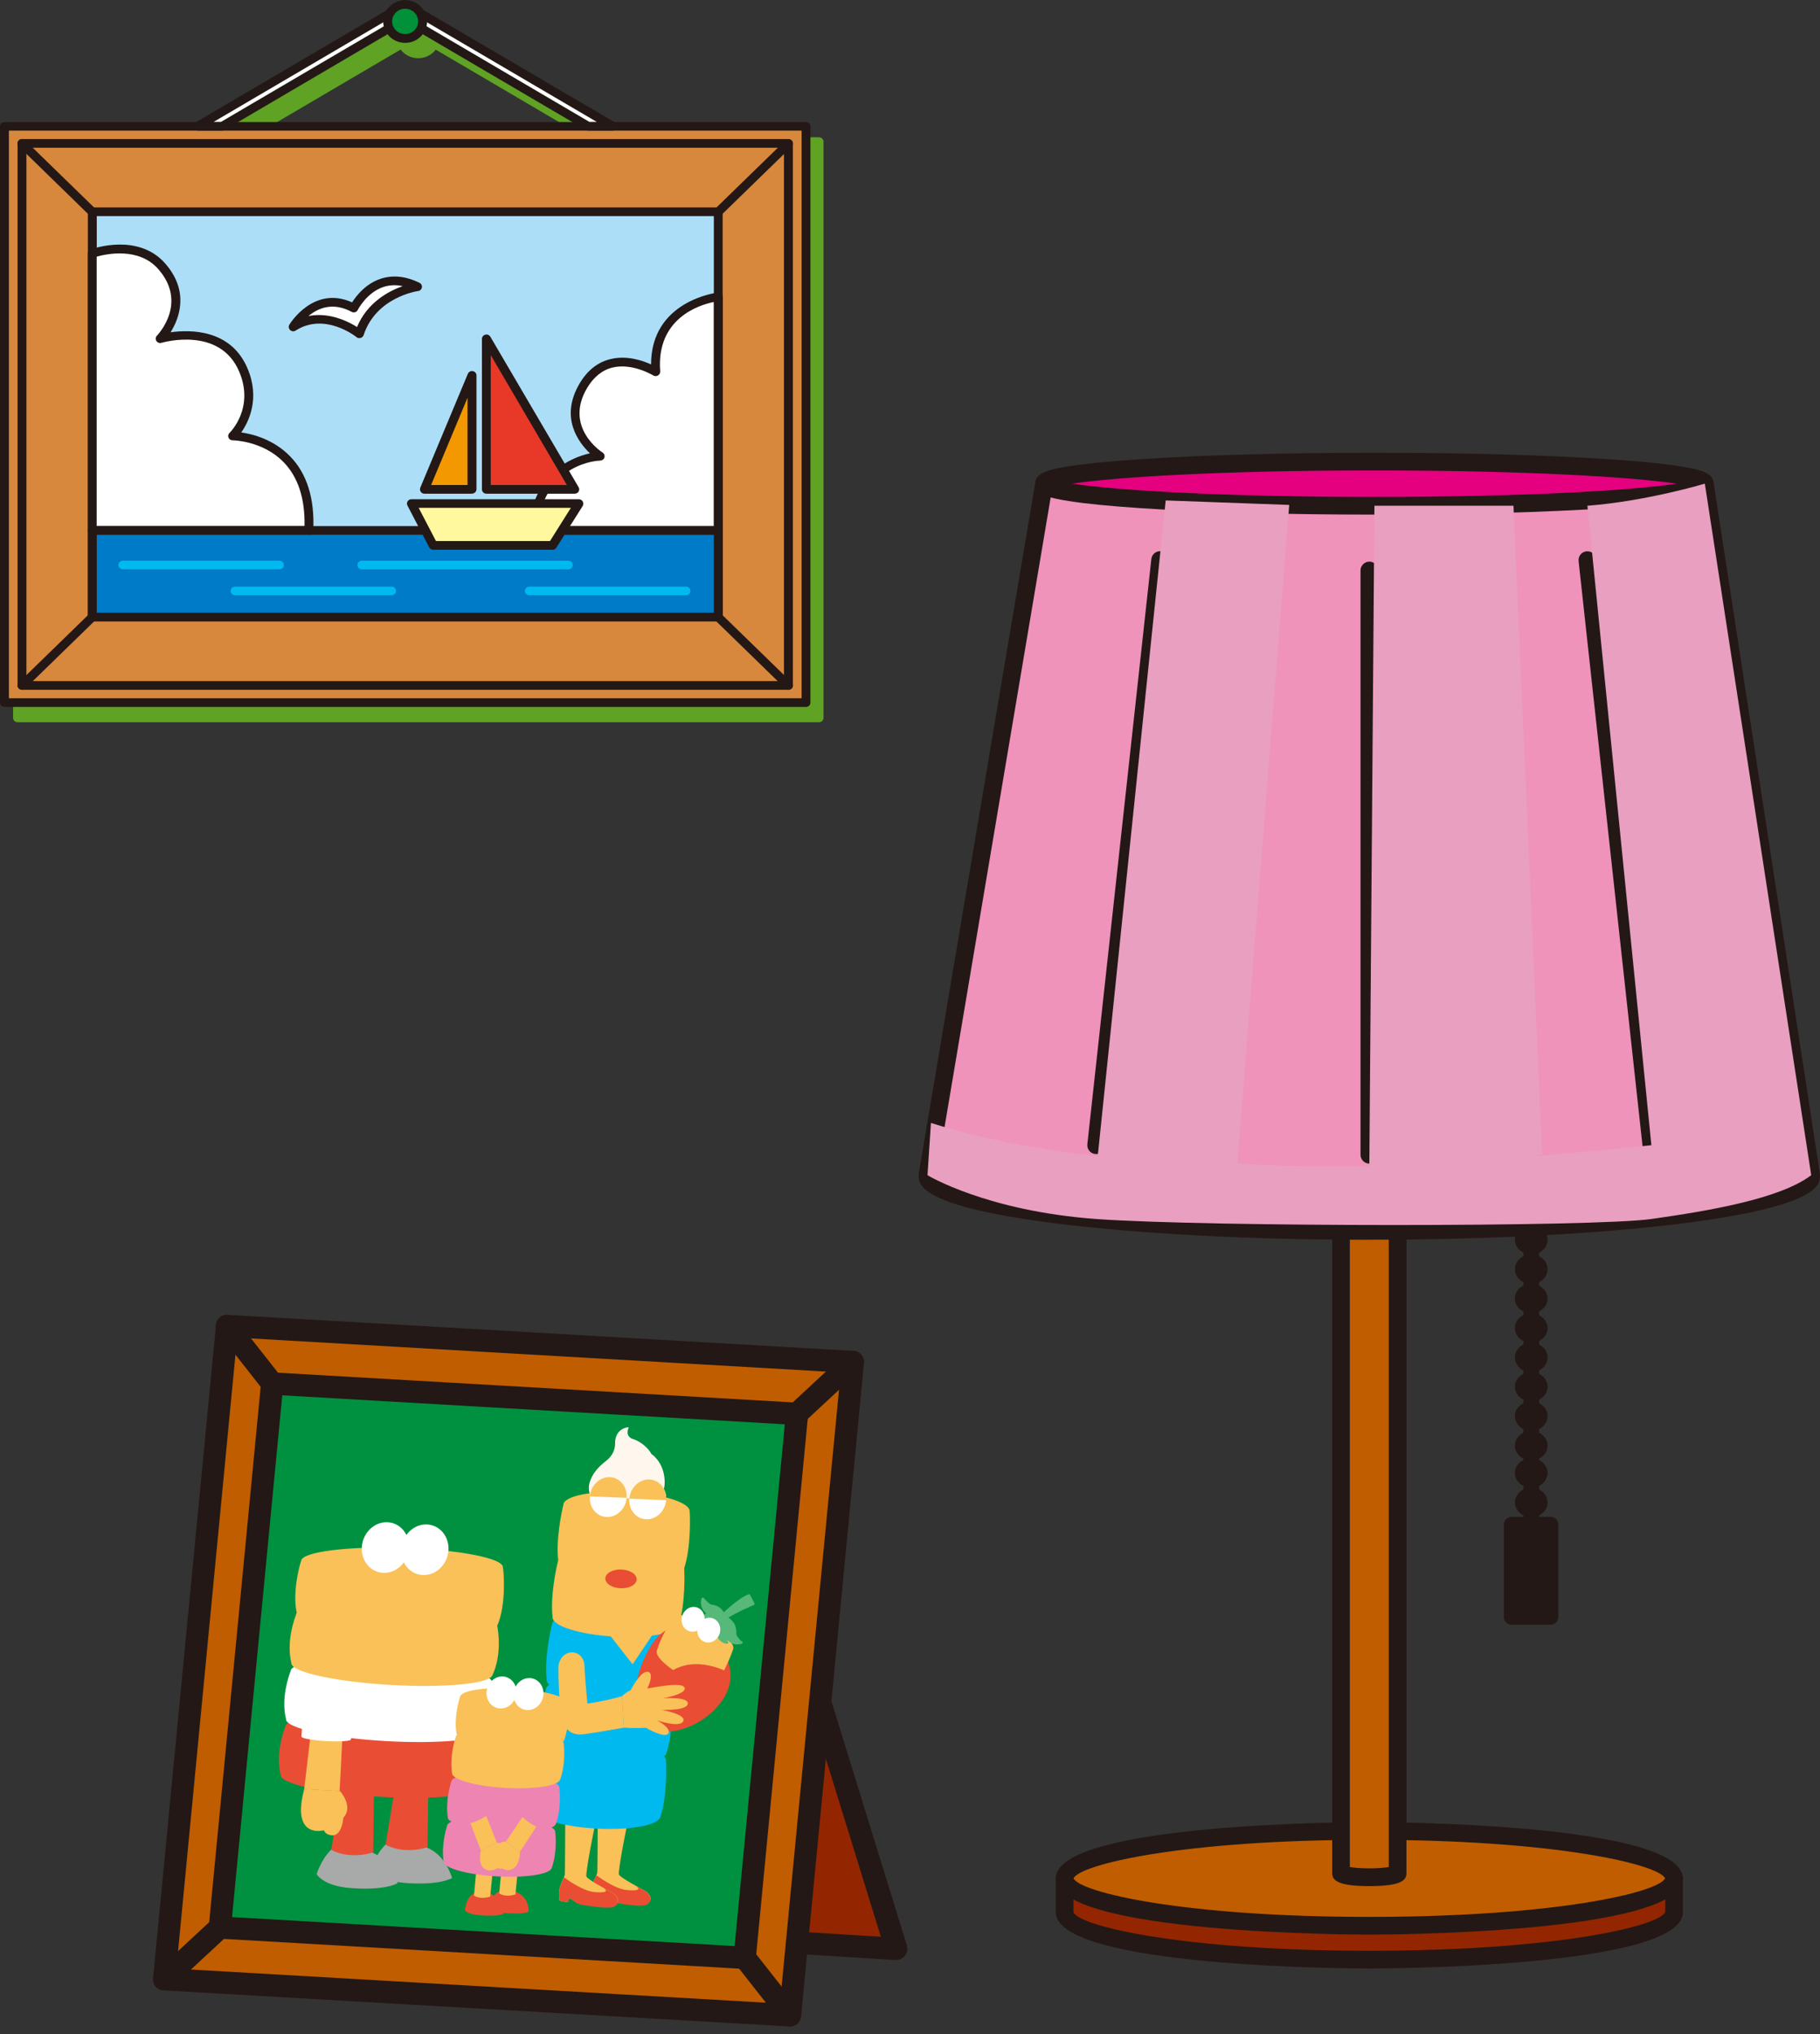 <svg width="179" height="200" viewBox="0 0 179 200" fill="none" xmlns="http://www.w3.org/2000/svg">
<rect x="0" y="0" width="179" height="200" fill="#333333" stroke="none"/>
<g clip-path="url(#clip0_2002_2531)">
<path d="M80.562 13.492H61.677L42.979 2.53C42.597 1.927 41.915 1.515 41.141 1.515C40.356 1.515 39.675 1.917 39.303 2.53L20.615 13.502H1.72C1.482 13.502 1.286 13.693 1.286 13.924V70.585C1.286 70.817 1.482 71.007 1.72 71.007H80.562C80.799 71.007 80.996 70.817 80.996 70.585V13.924C80.996 13.693 80.799 13.502 80.562 13.502V13.492ZM39.406 4.881C39.798 5.393 40.428 5.725 41.13 5.725C41.833 5.725 42.462 5.393 42.855 4.881L57.537 13.502H24.703L39.386 4.881H39.406Z" fill="#5FA224"/>
<path d="M79.272 12.416H0.43V69.077H79.272V12.416Z" fill="#D7883D"/>
<path d="M79.283 69.505H0.431C0.193 69.505 -0.003 69.314 -0.003 69.083V12.422C-0.003 12.191 0.193 12 0.431 12H79.273C79.51 12 79.706 12.191 79.706 12.422V69.083C79.706 69.314 79.51 69.505 79.273 69.505H79.283ZM0.875 68.651H78.839V12.844H0.875V68.651Z" fill="#231815"/>
<path d="M77.55 14.081H2.167V67.376H77.55V14.081Z" fill="#D7883D"/>
<path d="M77.547 67.819H2.164C1.927 67.819 1.73 67.628 1.73 67.397V14.092C1.73 13.861 1.927 13.67 2.164 13.67H77.547C77.785 13.67 77.981 13.861 77.981 14.092V67.387C77.981 67.618 77.785 67.809 77.547 67.809V67.819ZM2.598 66.965H77.103V14.524H2.598V66.965Z" fill="#231815"/>
<path d="M2.165 67.818C2.051 67.818 1.938 67.778 1.855 67.697C1.68 67.526 1.68 67.265 1.855 67.094L8.763 60.372C8.938 60.201 9.207 60.201 9.382 60.372C9.558 60.543 9.558 60.804 9.382 60.975L2.475 67.697C2.392 67.778 2.279 67.818 2.165 67.818Z" fill="#231815"/>
<path d="M9.072 21.256C8.958 21.256 8.844 21.215 8.762 21.135L1.854 14.403C1.679 14.232 1.679 13.971 1.854 13.8C2.03 13.629 2.298 13.629 2.474 13.8L9.381 20.522C9.557 20.693 9.557 20.954 9.381 21.125C9.299 21.206 9.185 21.246 9.072 21.246V21.256Z" fill="#231815"/>
<path d="M70.642 21.253C70.528 21.253 70.414 21.213 70.332 21.133C70.156 20.962 70.156 20.701 70.332 20.53L77.239 13.808C77.415 13.637 77.683 13.637 77.859 13.808C78.034 13.979 78.034 14.24 77.859 14.411L70.951 21.133C70.869 21.213 70.755 21.253 70.642 21.253Z" fill="#231815"/>
<path d="M77.55 67.821C77.436 67.821 77.323 67.781 77.24 67.7L70.333 60.978C70.157 60.807 70.157 60.546 70.333 60.375C70.508 60.204 70.777 60.204 70.952 60.375L77.86 67.097C78.035 67.268 78.035 67.529 77.86 67.7C77.777 67.781 77.664 67.821 77.55 67.821Z" fill="#231815"/>
<path d="M39.856 1.854L57.842 12.414H60.258L39.856 0.427L19.443 12.414H21.859L39.856 1.854Z" fill="white"/>
<path d="M60.258 12.838H57.842C57.76 12.838 57.688 12.818 57.615 12.778L39.846 2.348L22.087 12.778C22.014 12.818 21.942 12.838 21.86 12.838H19.444C19.247 12.838 19.072 12.708 19.02 12.527C18.968 12.346 19.051 12.145 19.216 12.044L39.629 0.067C39.763 -0.013 39.939 -0.013 40.083 0.067L60.496 12.044C60.661 12.145 60.744 12.336 60.692 12.527C60.64 12.708 60.465 12.838 60.269 12.838H60.258ZM57.966 11.984H58.689L39.846 0.931L21.013 11.984H21.736L39.629 1.484C39.763 1.404 39.939 1.404 40.083 1.484L57.966 11.984Z" fill="#231815"/>
<path d="M39.86 3.777C40.812 3.777 41.584 3.026 41.584 2.099C41.584 1.172 40.812 0.421 39.86 0.421C38.908 0.421 38.136 1.172 38.136 2.099C38.136 3.026 38.908 3.777 39.86 3.777Z" fill="#00913A"/>
<path d="M39.846 4.215C38.659 4.215 37.688 3.27 37.688 2.115C37.688 0.959 38.659 0.015 39.846 0.015C41.034 0.015 42.004 0.959 42.004 2.115C42.004 3.27 41.034 4.215 39.846 4.215ZM39.846 0.859C39.134 0.859 38.566 1.421 38.566 2.105C38.566 2.788 39.144 3.351 39.846 3.351C40.548 3.351 41.127 2.788 41.127 2.105C41.127 1.421 40.548 0.859 39.846 0.859Z" fill="#231815"/>
<path d="M70.641 20.818H9.072V60.669H70.641V20.818Z" fill="#ADDEF8"/>
<path d="M70.642 61.088H9.073C8.836 61.088 8.64 60.898 8.64 60.666V20.816C8.64 20.584 8.836 20.394 9.073 20.394H70.642C70.879 20.394 71.075 20.584 71.075 20.816V60.666C71.075 60.898 70.879 61.088 70.642 61.088ZM9.517 60.244H70.208V21.248H9.517V60.244Z" fill="#231815"/>
<path d="M70.639 52.136H9.071V60.657H70.639V52.136Z" fill="#007BC7"/>
<path d="M70.643 61.087H9.074C8.837 61.087 8.641 60.896 8.641 60.664V52.144C8.641 51.913 8.837 51.722 9.074 51.722H70.643C70.88 51.722 71.076 51.913 71.076 52.144V60.664C71.076 60.896 70.88 61.087 70.643 61.087ZM9.518 60.242H70.209V52.576H9.518V60.242Z" fill="#231815"/>
<path d="M9.072 24.915C9.072 24.915 13.409 23.327 15.897 26.171C19.119 29.848 15.753 33.285 15.753 33.285C15.753 33.285 21.824 31.486 23.92 36.319C25.613 40.228 22.877 42.85 22.877 42.85C22.877 42.85 30.806 42.85 30.373 52.125H9.072V24.904V24.915Z" fill="white"/>
<path d="M30.375 52.565H9.074C8.837 52.565 8.641 52.374 8.641 52.143V24.923C8.641 24.742 8.754 24.581 8.93 24.521C9.116 24.451 13.586 22.863 16.25 25.907C18.656 28.661 17.623 31.313 16.777 32.67C18.738 32.399 22.683 32.368 24.324 36.177C25.605 39.141 24.479 41.452 23.726 42.517C24.851 42.678 26.885 43.19 28.506 44.838C30.189 46.546 30.963 49.018 30.808 52.173C30.798 52.404 30.602 52.585 30.375 52.585V52.565ZM9.518 51.711H29.951C30.003 48.998 29.311 46.888 27.876 45.421C25.822 43.321 22.91 43.291 22.879 43.291C22.703 43.291 22.538 43.19 22.476 43.029C22.404 42.869 22.445 42.688 22.569 42.567C22.672 42.467 25.057 40.085 23.509 36.498C21.599 32.087 16.106 33.645 15.879 33.705C15.693 33.765 15.486 33.685 15.383 33.524C15.28 33.363 15.3 33.142 15.434 33.002C15.558 32.871 18.48 29.786 15.569 26.46C13.659 24.28 10.479 24.963 9.508 25.234V51.721L9.518 51.711Z" fill="#231815"/>
<path d="M70.645 29.185C70.645 29.185 63.985 29.908 64.511 36.55C64.511 36.55 59.907 33.666 57.387 37.926C54.868 42.187 59.05 44.86 59.05 44.86C59.05 44.86 53.009 45 52.421 52.155H70.655V29.195L70.645 29.185Z" fill="white"/>
<path d="M70.641 52.569H52.407C52.283 52.569 52.169 52.519 52.087 52.429C52.004 52.338 51.963 52.228 51.973 52.107C52.438 46.49 56.186 44.973 58.024 44.571C56.867 43.476 55.04 41.024 57.002 37.708C57.776 36.402 58.808 35.588 60.078 35.297C61.648 34.925 63.176 35.438 64.033 35.829C64.033 29.549 70.517 28.776 70.589 28.765C70.713 28.756 70.837 28.786 70.93 28.876C71.023 28.956 71.075 29.077 71.075 29.198V52.157C71.075 52.389 70.878 52.58 70.641 52.58V52.569ZM52.892 51.715H70.197V29.69C68.731 29.991 64.528 31.328 64.931 36.513C64.942 36.673 64.859 36.824 64.714 36.914C64.57 37.005 64.394 36.995 64.25 36.914C64.229 36.904 62.216 35.669 60.264 36.131C59.242 36.372 58.395 37.055 57.745 38.14C55.463 41.989 59.108 44.4 59.273 44.501C59.428 44.601 59.5 44.792 59.449 44.973C59.397 45.154 59.232 45.275 59.036 45.285C58.808 45.285 53.636 45.516 52.871 51.725L52.892 51.715Z" fill="#231815"/>
<path d="M35.343 32.834C35.343 32.834 31.987 30.141 28.838 32.161C28.838 32.161 31.109 28.313 34.806 30.312C34.806 30.312 36.85 26.142 41.063 28.212C41.063 28.212 36.654 28.835 35.343 32.834Z" fill="white"/>
<path d="M35.342 33.245C35.238 33.245 35.145 33.215 35.063 33.145C34.939 33.044 31.914 30.683 29.074 32.502C28.909 32.612 28.682 32.592 28.537 32.452C28.393 32.321 28.352 32.1 28.455 31.929C28.476 31.889 30.819 28.01 34.629 29.729C35.022 29.105 35.941 27.91 37.438 27.407C38.625 27.015 39.916 27.146 41.258 27.809C41.433 27.89 41.526 28.071 41.495 28.262C41.464 28.442 41.32 28.593 41.124 28.613C40.958 28.633 36.973 29.256 35.765 32.944C35.724 33.075 35.61 33.185 35.476 33.225C35.434 33.235 35.393 33.245 35.352 33.245H35.342ZM31.356 30.974C32.987 30.974 34.402 31.698 35.114 32.15C36.126 29.739 38.212 28.623 39.606 28.131C38.935 27.99 38.305 28.02 37.716 28.211C36.054 28.764 35.197 30.452 35.187 30.472C35.135 30.583 35.042 30.663 34.929 30.693C34.815 30.733 34.691 30.713 34.588 30.663C32.719 29.658 31.263 30.301 30.334 31.075C30.685 31.005 31.026 30.974 31.366 30.974H31.356Z" fill="#231815"/>
<path d="M56.516 48.11H47.833V33.31L56.516 48.11Z" fill="#E83828"/>
<path d="M56.516 48.539H47.833C47.596 48.539 47.399 48.348 47.399 48.117V33.316C47.399 33.126 47.534 32.955 47.73 32.904C47.926 32.854 48.122 32.935 48.225 33.105L56.909 47.906C56.991 48.037 56.981 48.198 56.909 48.328C56.826 48.459 56.682 48.539 56.527 48.539H56.516ZM48.267 47.685H55.752L48.267 34.914V47.685Z" fill="#231815"/>
<path d="M40.452 49.501H56.931L54.329 53.621H42.61L40.452 49.501Z" fill="#FFF89E"/>
<path d="M54.33 54.05H42.611C42.446 54.05 42.291 53.959 42.218 53.819L40.071 49.699C39.998 49.568 40.009 49.407 40.091 49.287C40.174 49.156 40.308 49.086 40.463 49.086H56.932C57.087 49.086 57.241 49.166 57.314 49.307C57.396 49.438 57.386 49.608 57.314 49.739L54.712 53.859C54.629 53.989 54.495 54.06 54.34 54.06L54.33 54.05ZM42.879 53.196H54.092L56.147 49.93H41.176L42.879 53.196Z" fill="#231815"/>
<path d="M46.417 36.923V48.117H41.74L46.417 36.923Z" fill="#F39800"/>
<path d="M46.417 48.538H41.74C41.595 48.538 41.461 48.468 41.379 48.347C41.296 48.227 41.286 48.076 41.337 47.946L46.014 36.752C46.097 36.561 46.293 36.45 46.51 36.491C46.717 36.531 46.861 36.702 46.861 36.913V48.106C46.861 48.337 46.665 48.528 46.428 48.528L46.417 48.538ZM42.401 47.684H45.983V39.103L42.401 47.684Z" fill="#231815"/>
<path d="M27.483 55.972H12.078C11.841 55.972 11.645 55.781 11.645 55.55C11.645 55.319 11.841 55.128 12.078 55.128H27.483C27.721 55.128 27.917 55.319 27.917 55.55C27.917 55.781 27.721 55.972 27.483 55.972Z" fill="#00B9EF"/>
<path d="M38.52 58.519H23.115C22.878 58.519 22.682 58.328 22.682 58.097C22.682 57.866 22.878 57.675 23.115 57.675H38.52C38.758 57.675 38.954 57.866 38.954 58.097C38.954 58.328 38.758 58.519 38.52 58.519Z" fill="#00B9EF"/>
<path d="M67.472 58.521H52.057C51.819 58.521 51.623 58.33 51.623 58.099C51.623 57.868 51.819 57.677 52.057 57.677H67.472C67.71 57.677 67.906 57.868 67.906 58.099C67.906 58.33 67.71 58.521 67.472 58.521Z" fill="#00B9EF"/>
<path d="M55.896 55.975H35.587C35.349 55.975 35.153 55.784 35.153 55.553C35.153 55.322 35.349 55.131 35.587 55.131H55.896C56.134 55.131 56.33 55.322 56.33 55.553C56.33 55.784 56.134 55.975 55.896 55.975Z" fill="#00B9EF"/>
</g>
<path d="M161.889 184.683C157.143 183.083 146.745 181.971 134.672 181.971C122.6 181.971 112.202 183.083 107.456 184.683H104.707V188.006C104.707 190.58 118.126 192.667 134.678 192.667C151.229 192.667 164.648 190.58 164.648 188.006V184.683H161.899H161.889Z" fill="#932600"/>
<path d="M134.678 193.539C133.419 193.539 103.843 193.478 103.843 188.006V184.684C103.843 184.202 104.232 183.812 104.713 183.812H107.324C112.352 182.166 123.057 181.1 134.678 181.1C146.3 181.1 157.005 182.161 162.033 183.812H164.644C165.125 183.812 165.514 184.202 165.514 184.684V188.006C165.514 193.478 135.938 193.539 134.678 193.539ZM105.578 185.555V188.006C106.06 189.345 116.207 191.796 134.678 191.796C153.15 191.796 163.292 189.345 163.779 187.976V185.555H161.895C161.802 185.555 161.705 185.54 161.618 185.509C156.811 183.889 146.239 182.843 134.678 182.843C123.118 182.843 112.546 183.889 107.739 185.509C107.652 185.54 107.555 185.555 107.462 185.555H105.578Z" fill="#231815"/>
<path d="M134.67 189.335C151.222 189.335 164.64 187.248 164.64 184.674C164.64 182.099 151.222 180.013 134.67 180.013C118.117 180.013 104.699 182.099 104.699 184.674C104.699 187.248 118.117 189.335 134.67 189.335Z" fill="#C05D00"/>
<path d="M134.674 190.208C133.414 190.208 103.838 190.146 103.838 184.675C103.838 179.204 133.414 179.143 134.674 179.143C135.933 179.143 165.509 179.204 165.509 184.675C165.509 190.146 135.933 190.208 134.674 190.208ZM105.584 184.675C106.208 186.049 116.34 188.465 134.674 188.465C153.007 188.465 163.139 186.049 163.764 184.675C163.139 183.301 153.007 180.886 134.674 180.886C116.34 180.886 106.208 183.301 105.584 184.675Z" fill="#231815"/>
<path d="M131.891 110.797V184.132C131.891 184.373 133.135 184.562 134.671 184.562C136.207 184.562 137.451 184.367 137.451 184.132V110.797H131.891Z" fill="#C05D00"/>
<path d="M134.677 185.438C131.308 185.438 131.026 184.766 131.026 184.135V110.8C131.026 110.318 131.415 109.929 131.897 109.929H137.457C137.938 109.929 138.327 110.318 138.327 110.8V184.135C138.327 184.766 138.045 185.438 134.677 185.438ZM132.767 183.566C133.146 183.627 133.791 183.694 134.677 183.694C135.562 183.694 136.213 183.627 136.586 183.566V111.667H132.762V183.566H132.767Z" fill="#231815"/>
<path d="M167.667 47.546H102.683L91.215 115.538C91.215 118.563 110.67 121.019 134.671 121.019C158.671 121.019 178.126 118.563 178.126 115.538L167.667 47.546Z" fill="#EF93BB"/>
<path d="M134.675 121.892C123.033 121.892 112.082 121.317 103.839 120.282C90.349 118.579 90.349 116.451 90.349 115.538C90.349 115.492 90.349 115.441 90.359 115.395L101.827 47.398C101.899 46.978 102.262 46.67 102.687 46.67H167.671C168.101 46.67 168.464 46.983 168.531 47.408L178.99 115.4C178.996 115.446 179.001 115.487 179.001 115.533C179.001 116.441 179.001 118.574 165.51 120.276C157.268 121.317 146.317 121.886 134.675 121.886V121.892ZM92.1 115.549C92.222 115.708 93.589 117.292 104.796 118.641C112.88 119.615 123.493 120.148 134.675 120.148C145.856 120.148 156.474 119.615 164.553 118.641C175.576 117.313 177.081 115.759 177.25 115.523L166.923 48.413H103.419L92.1 115.544V115.549Z" fill="#231815"/>
<path d="M135.171 49.73C153.117 49.73 167.666 48.757 167.666 47.556C167.666 46.355 153.117 45.382 135.171 45.382C117.225 45.382 102.677 46.355 102.677 47.556C102.677 48.757 117.225 49.73 135.171 49.73Z" fill="#E4007F"/>
<path d="M135.176 50.595C126.478 50.595 118.297 50.369 112.143 49.959C109.132 49.759 106.762 49.523 105.103 49.262C102.922 48.918 101.816 48.559 101.816 47.554C101.816 46.549 102.922 46.19 105.103 45.847C106.767 45.585 109.132 45.349 112.143 45.15C118.297 44.739 126.478 44.514 135.176 44.514C143.874 44.514 152.056 44.739 158.209 45.15C161.22 45.349 163.59 45.585 165.249 45.847C167.43 46.19 168.536 46.549 168.536 47.554C168.536 48.559 167.43 48.918 165.249 49.262C163.585 49.523 161.22 49.759 158.209 49.959C152.056 50.369 143.874 50.595 135.176 50.595ZM105.436 47.554C109.747 48.2 120.196 48.857 135.176 48.857C150.156 48.857 160.605 48.206 164.916 47.554C160.605 46.908 150.156 46.252 135.176 46.252C120.196 46.252 109.747 46.903 105.436 47.554Z" fill="#231815"/>
<path d="M107.808 113.463C107.777 113.463 107.746 113.463 107.71 113.458C107.234 113.407 106.886 112.976 106.943 112.499L113.235 54.968C113.286 54.491 113.716 54.142 114.192 54.198C114.668 54.25 115.016 54.68 114.96 55.157L108.668 112.689C108.617 113.135 108.243 113.463 107.803 113.463H107.808Z" fill="#231815"/>
<path d="M162.414 113.47C161.974 113.47 161.6 113.142 161.549 112.696L155.257 55.164C155.206 54.687 155.549 54.257 156.025 54.205C156.501 54.154 156.931 54.498 156.982 54.974L163.274 112.506C163.326 112.983 162.983 113.413 162.506 113.465C162.476 113.465 162.44 113.47 162.409 113.47H162.414Z" fill="#231815"/>
<path d="M134.68 114.402C134.199 114.402 133.81 114.013 133.81 113.531V56.091C133.81 55.609 134.199 55.22 134.68 55.22C135.161 55.22 135.55 55.609 135.55 56.091V113.531C135.55 114.013 135.161 114.402 134.68 114.402Z" fill="#231815"/>
<path d="M150.603 152.473C150.173 152.473 149.83 152.124 149.83 151.699V120.651C149.83 120.221 150.178 119.877 150.603 119.877C151.028 119.877 151.376 120.226 151.376 120.651V151.699C151.376 152.129 151.028 152.473 150.603 152.473Z" fill="#231815"/>
<path d="M152.492 149.902H148.678V158.968H152.492V149.902Z" fill="#231815"/>
<path d="M152.492 159.745H148.678C148.248 159.745 147.905 159.396 147.905 158.971V149.905C147.905 149.474 148.253 149.131 148.678 149.131H152.492C152.923 149.131 153.266 149.48 153.266 149.905V158.971C153.266 159.401 152.917 159.745 152.492 159.745ZM149.457 158.191H151.719V150.679H149.457V158.191Z" fill="#231815"/>
<g style="mix-blend-mode:multiply">
<path d="M167.673 47.551C167.673 47.551 161.949 49.274 156.123 49.725L162.415 112.594C162.415 112.594 147.644 114.076 151.674 113.527L148.853 49.725H135.178L134.676 114.65C134.676 114.65 126.147 114.799 121.708 114.368L126.797 49.643L114.648 49.202L107.962 113.686C102.356 113.03 96.612 112.005 91.559 110.405L91.221 115.543C91.221 115.543 97.006 119.065 107.814 119.85C118.621 120.634 156.804 120.645 162.415 119.85C168.026 119.055 175.07 117.876 178.137 115.543L167.673 47.551Z" fill="#E99FBF"/>
</g>
<path d="M150.599 126.232C151.487 126.232 152.206 125.584 152.206 124.786C152.206 123.987 151.487 123.34 150.599 123.34C149.711 123.34 148.991 123.987 148.991 124.786C148.991 125.584 149.711 126.232 150.599 126.232Z" fill="#231815"/>
<path d="M150.6 123.33C151.488 123.33 152.207 122.683 152.207 121.884C152.207 121.086 151.488 120.438 150.6 120.438C149.712 120.438 148.992 121.086 148.992 121.884C148.992 122.683 149.712 123.33 150.6 123.33Z" fill="#231815"/>
<path d="M150.597 132.021C151.485 132.021 152.204 131.373 152.204 130.575C152.204 129.776 151.485 129.129 150.597 129.129C149.709 129.129 148.989 129.776 148.989 130.575C148.989 131.373 149.709 132.021 150.597 132.021Z" fill="#231815"/>
<path d="M150.597 129.119C151.485 129.119 152.204 128.471 152.204 127.673C152.204 126.874 151.485 126.227 150.597 126.227C149.709 126.227 148.989 126.874 148.989 127.673C148.989 128.471 149.709 129.119 150.597 129.119Z" fill="#231815"/>
<path d="M150.6 137.79C151.488 137.79 152.207 137.143 152.207 136.344C152.207 135.546 151.488 134.898 150.6 134.898C149.712 134.898 148.992 135.546 148.992 136.344C148.992 137.143 149.712 137.79 150.6 137.79Z" fill="#231815"/>
<path d="M150.599 134.907C151.487 134.907 152.206 134.259 152.206 133.461C152.206 132.662 151.487 132.015 150.599 132.015C149.711 132.015 148.991 132.662 148.991 133.461C148.991 134.259 149.711 134.907 150.599 134.907Z" fill="#231815"/>
<path d="M150.599 143.577C151.487 143.577 152.206 142.929 152.206 142.131C152.206 141.332 151.487 140.685 150.599 140.685C149.711 140.685 148.991 141.332 148.991 142.131C148.991 142.929 149.711 143.577 150.599 143.577Z" fill="#231815"/>
<path d="M150.599 140.677C151.487 140.677 152.206 140.03 152.206 139.231C152.206 138.433 151.487 137.785 150.599 137.785C149.711 137.785 148.991 138.433 148.991 139.231C148.991 140.03 149.711 140.677 150.599 140.677Z" fill="#231815"/>
<path d="M150.6 149.163C151.488 149.163 152.207 148.516 152.207 147.717C152.207 146.919 151.488 146.271 150.6 146.271C149.712 146.271 148.992 146.919 148.992 147.717C148.992 148.516 149.712 149.163 150.6 149.163Z" fill="#231815"/>
<path d="M150.597 146.265C151.485 146.265 152.204 145.618 152.204 144.819C152.204 144.02 151.485 143.373 150.597 143.373C149.709 143.373 148.989 144.02 148.989 144.819C148.989 145.618 149.709 146.265 150.597 146.265Z" fill="#231815"/>
<path d="M74.49 147.423L88.147 191.611L65.462 190.21L74.49 147.423Z" fill="#932600"/>
<path d="M88.15 192.706C88.15 192.706 88.105 192.706 88.086 192.706L65.4 191.304C65.084 191.285 64.788 191.13 64.594 190.872C64.401 190.613 64.33 190.29 64.394 189.98L73.422 147.194C73.525 146.703 73.944 146.348 74.441 146.322C74.937 146.296 75.389 146.619 75.537 147.09L89.195 191.279C89.298 191.621 89.234 191.995 89.008 192.28C88.802 192.544 88.479 192.699 88.144 192.699L88.15 192.706ZM66.8 189.192L86.635 190.42L74.692 151.786L66.8 189.192Z" fill="#231815"/>
<path d="M77.697 198.14L16.148 194.594L22.325 130.359L83.882 133.911L77.697 198.14Z" fill="#C05D00"/>
<path d="M77.698 199.236C77.698 199.236 77.653 199.236 77.633 199.236L16.083 195.69C15.787 195.671 15.509 195.535 15.316 195.309C15.122 195.083 15.026 194.786 15.058 194.489L21.242 130.26C21.3 129.672 21.803 129.233 22.396 129.272L83.946 132.818C84.243 132.837 84.52 132.973 84.713 133.199C84.907 133.425 85.004 133.722 84.971 134.019L78.787 198.247C78.736 198.816 78.259 199.242 77.698 199.242V199.236ZM17.347 193.559L76.711 196.982L82.682 134.936L23.318 131.513L17.347 193.559Z" fill="#231815"/>
<path d="M26.779 137.121C26.457 137.121 26.134 136.979 25.915 136.701L21.466 131.044C21.092 130.566 21.175 129.875 21.646 129.5C22.123 129.126 22.813 129.21 23.187 129.681L27.637 135.339C28.011 135.817 27.927 136.508 27.456 136.882C27.256 137.044 27.018 137.115 26.779 137.115V137.121Z" fill="#231815"/>
<path d="M73.245 192.477L21.626 189.499L26.778 136.018L78.391 138.988L73.245 192.477Z" fill="#009140"/>
<path d="M42.046 181.683C42.046 181.683 43.684 182.206 44.464 184.641C44.464 184.641 43.278 185.409 39.751 185.119C37.1 184.899 36.494 183.763 36.494 183.763C36.494 183.763 36.926 182.303 37.932 181.347C39.46 179.888 42.046 181.683 42.046 181.683Z" fill="#A8A9A9"/>
<path d="M42.128 175.146L42.051 181.611C42.051 181.611 39.878 182.393 37.924 181.372L39.001 174.778L42.128 175.14V175.146Z" fill="#E94D33"/>
<path d="M36.695 182.187C36.695 182.187 38.333 182.71 39.113 185.145C39.113 185.145 37.926 185.913 34.399 185.623C31.749 185.403 31.143 184.267 31.143 184.267C31.143 184.267 31.575 182.807 32.581 181.851C34.109 180.391 36.695 182.187 36.695 182.187Z" fill="#A8A9A9"/>
<path d="M36.783 175.65L36.706 182.115C36.706 182.115 34.533 182.897 32.579 181.876L33.656 175.282L36.783 175.644V175.65Z" fill="#E94D33"/>
<path d="M28.059 169.752C28.059 169.752 28.059 169.752 28.059 169.746C28.143 168.867 32.644 168.409 38.106 168.725C43.49 169.035 47.804 169.978 47.849 170.85C47.94 171.321 48.327 173.659 47.379 175.7C47.379 175.713 47.366 175.733 47.359 175.745C46.921 176.553 42.575 176.96 37.345 176.656C31.909 176.34 27.563 175.384 27.602 174.505C27.099 172.458 27.853 170.295 28.059 169.752Z" fill="#E94D33"/>
<path d="M28.59 164.273C28.59 164.273 28.59 164.273 28.59 164.266C28.673 163.388 33.174 162.929 38.636 163.246C44.021 163.556 48.335 164.499 48.38 165.37C48.47 165.842 48.857 168.18 47.909 170.221C47.909 170.234 47.896 170.253 47.89 170.266C47.451 171.073 43.105 171.48 37.875 171.177C32.439 170.86 28.093 169.904 28.132 169.026C27.629 166.979 28.383 164.815 28.59 164.273Z" fill="white"/>
<path d="M32.828 165.743C35.111 166.021 34.924 169.211 34.511 171.026C34.511 171.026 32.138 171.071 29.655 170.748C29.655 170.748 29.636 165.349 32.834 165.743H32.828Z" fill="white"/>
<path d="M30.519 170.79C30.345 172.237 30.125 174.129 29.919 175.886C29.919 175.886 29.919 175.892 29.919 175.899L33.401 176.099C33.459 175.201 33.575 172.727 33.666 170.977C33.246 170.906 32.718 170.622 32.111 170.583C31.518 170.551 30.951 170.771 30.519 170.79Z" fill="#F9C158"/>
<path d="M34.509 171.019C34.496 171.187 33.394 171.258 32.052 171.18C30.711 171.103 29.634 170.909 29.654 170.741C29.673 170.573 30.814 170.018 32.156 170.095C33.497 170.173 34.522 170.857 34.509 171.019Z" fill="white"/>
<path d="M29.919 175.889C29.828 176.257 29.68 176.87 29.629 177.419C29.319 180.674 31.866 179.951 31.866 179.951C31.866 179.951 31.944 180.358 32.608 180.442C33.646 180.571 33.769 178.717 33.769 178.717C34.807 177.594 33.44 176.095 33.44 176.095" fill="#F9C158"/>
<path d="M29.115 158.756C29.115 158.756 29.115 158.756 29.115 158.75C29.199 157.871 33.7 157.413 39.162 157.729C44.546 158.039 48.86 158.982 48.905 159.854C48.995 160.325 49.382 162.663 48.434 164.704C48.434 164.717 48.422 164.736 48.415 164.749C47.977 165.557 43.63 165.964 38.401 165.66C32.965 165.344 28.618 164.388 28.657 163.509C28.154 161.462 28.909 159.298 29.115 158.756Z" fill="#F9C158"/>
<path d="M29.626 153.461C29.626 153.461 29.626 153.461 29.626 153.455C29.69 152.577 34.185 152.002 39.66 152.183C45.057 152.357 49.397 153.19 49.455 154.056C49.558 154.521 49.803 157.801 48.9 159.855C48.9 159.868 48.352 159.946 48.339 159.959L47.501 159.855L47.037 160.004C46.611 160.818 44.302 160.282 39.06 160.114C33.611 159.939 29.226 159.7 29.245 158.828C28.697 156.794 29.419 154.004 29.619 153.461H29.626Z" fill="#F9C158"/>
<path d="M39.971 152.792C40.36 151.542 39.748 150.24 38.606 149.884C37.464 149.528 36.222 150.252 35.834 151.502C35.445 152.751 36.056 154.054 37.199 154.41C38.341 154.766 39.582 154.042 39.971 152.792Z" fill="white"/>
<path d="M37.794 154.642C37.549 154.642 37.31 154.603 37.078 154.519C35.879 154.093 35.279 152.685 35.73 151.38C35.962 150.722 36.44 150.173 37.039 149.888C37.581 149.63 38.181 149.591 38.729 149.785C39.928 150.211 40.528 151.619 40.077 152.924C39.844 153.583 39.367 154.132 38.767 154.416C38.458 154.564 38.123 154.642 37.794 154.642ZM38.013 149.934C37.723 149.934 37.433 149.998 37.162 150.134C36.627 150.392 36.201 150.877 35.995 151.471C35.588 152.633 36.117 153.886 37.175 154.267C37.652 154.435 38.174 154.403 38.651 154.177C39.187 153.918 39.612 153.434 39.819 152.84C40.225 151.677 39.696 150.425 38.639 150.043C38.439 149.972 38.226 149.934 38.013 149.934Z" fill="white"/>
<path d="M43.857 153.007C44.245 151.757 43.634 150.455 42.492 150.099C41.349 149.742 40.108 150.467 39.719 151.716C39.331 152.966 39.942 154.268 41.084 154.625C42.227 154.981 43.468 154.257 43.857 153.007Z" fill="white"/>
<path d="M41.679 154.859C41.434 154.859 41.196 154.82 40.964 154.736C39.764 154.31 39.165 152.902 39.616 151.597C39.848 150.938 40.325 150.389 40.925 150.105C41.467 149.847 42.066 149.808 42.614 150.002C43.814 150.428 44.414 151.836 43.962 153.141C43.73 153.799 43.253 154.348 42.653 154.633C42.344 154.781 42.008 154.859 41.679 154.859ZM39.88 151.681C39.474 152.844 40.003 154.097 41.06 154.478C41.538 154.646 42.06 154.613 42.537 154.387C43.072 154.129 43.498 153.644 43.704 153.05C44.111 151.888 43.582 150.635 42.524 150.254C42.047 150.086 41.525 150.118 41.048 150.344C40.512 150.603 40.087 151.087 39.88 151.681Z" fill="white"/>
<path d="M58.784 178.661C58.784 178.661 58.777 183.931 58.739 184.15C58.7 184.37 58.21 185.126 58.184 185.836C58.158 186.546 58.236 186.669 58.236 186.669C58.236 186.669 58.784 186.844 59.048 186.785C59.048 186.785 59.112 186.43 59.229 186.424C59.345 186.417 59.745 186.94 60.505 187.037C61.376 187.154 63.181 187.502 63.678 187.16C64.174 186.818 64.026 186.269 63.459 185.92C63.149 185.733 60.957 184.602 60.867 184.286C60.776 183.97 61.589 179.636 61.789 178.984L58.79 178.654L58.784 178.661Z" fill="#F9C158"/>
<path d="M63.663 187.215C64.159 186.872 64.017 186.272 63.45 185.923C63.327 185.852 62.934 185.639 62.483 185.387C62.483 185.387 63.553 185.994 61.644 185.826C60.413 185.716 58.659 184.373 58.659 184.373C58.51 184.709 58.207 185.284 58.188 185.833C58.162 186.524 58.239 186.666 58.239 186.666C58.239 186.666 58.788 186.84 59.052 186.782C59.052 186.782 59.116 186.427 59.233 186.42C59.349 186.42 59.742 186.989 60.503 187.092C61.373 187.208 63.179 187.557 63.675 187.215H63.663Z" fill="#E94D33"/>
<path d="M55.589 178.857C55.589 178.857 55.583 184.127 55.544 184.347C55.505 184.566 55.015 185.322 54.99 186.032C54.964 186.743 55.041 186.865 55.041 186.865C55.041 186.865 55.589 187.04 55.854 186.982C55.854 186.982 55.918 186.626 56.034 186.62C56.15 186.614 56.55 187.137 57.311 187.234C58.182 187.35 59.987 187.699 60.484 187.356C60.98 187.014 60.832 186.465 60.264 186.116C59.955 185.929 57.763 184.799 57.672 184.482C57.582 184.166 58.394 179.832 58.594 179.18L55.596 178.851L55.589 178.857Z" fill="#F9C158"/>
<path d="M60.473 187.414C60.97 187.072 60.828 186.471 60.26 186.122C60.138 186.051 59.745 185.838 59.293 185.586C59.293 185.586 60.364 186.193 58.455 186.025C57.223 185.916 55.469 184.572 55.469 184.572C55.321 184.908 55.018 185.483 54.998 186.032C54.973 186.723 55.05 186.865 55.05 186.865C55.05 186.865 55.598 187.039 55.862 186.981C55.862 186.981 55.927 186.626 56.043 186.62C56.159 186.62 56.553 187.188 57.313 187.291C58.184 187.408 59.989 187.756 60.486 187.414H60.473Z" fill="#E94D33"/>
<path d="M53.08 172.385C53.163 171.52 56.007 170.971 59.438 171.171C62.817 171.365 65.499 172.211 65.493 173.063C65.531 173.528 65.622 176.603 64.951 178.631C64.951 178.643 64.945 178.663 64.938 178.676C64.635 179.477 61.888 179.967 58.606 179.78C55.195 179.586 52.493 178.727 52.551 177.862C52.306 175.853 52.925 172.921 53.08 172.392V172.385Z" fill="#00B9EF"/>
<path d="M53.676 166.1C53.76 165.235 56.604 164.686 60.034 164.886C63.413 165.08 66.096 165.926 66.09 166.778C66.128 167.243 66.218 170.317 65.548 172.345C65.548 172.358 65.541 172.378 65.535 172.391C65.232 173.191 62.485 173.682 59.203 173.495C55.791 173.301 53.09 172.442 53.148 171.577C52.903 169.568 53.522 166.636 53.676 166.107V166.1Z" fill="#00B9EF"/>
<path d="M54.298 159.678C54.382 158.813 57.226 158.264 60.657 158.464C64.035 158.658 66.718 159.504 66.712 160.356C66.75 160.821 66.841 163.896 66.17 165.924C66.17 165.936 66.163 165.956 66.157 165.969C65.854 166.77 63.107 167.26 59.825 167.073C56.413 166.879 53.712 166.02 53.77 165.155C53.525 163.146 54.144 160.214 54.298 159.685V159.678Z" fill="#00B9EF"/>
<path d="M59.328 159.938L62.217 163.633L64.738 159.887L59.328 159.938Z" fill="#F9C158"/>
<path d="M54.877 153.511C54.961 152.646 57.805 152.097 61.236 152.297C64.615 152.491 67.297 153.337 67.291 154.189C67.329 154.654 67.42 157.729 66.749 159.757C66.749 159.769 66.743 159.789 66.736 159.802C66.433 160.603 63.686 161.093 60.404 160.906C56.992 160.712 54.291 159.853 54.349 158.988C54.104 156.979 54.723 154.047 54.877 153.518V153.511Z" fill="#F9C158"/>
<path d="M55.408 147.934C55.491 147.062 58.335 146.513 61.766 146.701C65.145 146.882 67.827 147.721 67.827 148.574C67.872 149.039 67.963 152.113 67.305 154.141C67.305 154.154 67.298 154.173 67.292 154.186C66.989 154.993 64.242 155.491 60.966 155.31C57.69 155.129 54.853 154.276 54.905 153.411C54.653 151.402 55.266 148.47 55.414 147.941L55.408 147.934Z" fill="#F9C158"/>
<path d="M58.451 147.572C58.451 147.572 57.593 146.803 58.044 145.589C58.496 144.375 59.437 143.8 59.721 143.541C60.005 143.283 60.508 142.773 60.495 141.901C60.482 141.029 61.004 140.37 61.843 140.325C61.843 140.325 61.385 141.204 62.268 141.488C63.145 141.765 63.861 142.521 64.067 142.954C64.067 142.954 65.105 143.6 65.331 145.156C65.557 146.706 64.847 147.274 64.344 147.436C64.344 147.436 63.687 148.301 63.126 148.34C62.565 148.379 63.306 147.739 63.01 147.798C62.713 147.856 62.197 147.345 61.623 147.281C61.049 147.216 60.095 148.211 60.095 148.211C60.095 148.211 58.973 149.05 58.451 147.572Z" fill="#FFF6ED"/>
<path d="M61.541 147.729C61.864 146.69 61.357 145.608 60.408 145.313C59.459 145.017 58.428 145.619 58.105 146.657C57.782 147.696 58.29 148.778 59.238 149.074C60.187 149.37 61.218 148.768 61.541 147.729Z" fill="white"/>
<path d="M60.604 145.38C59.702 144.967 58.618 145.445 58.186 146.439C58.09 146.665 58.038 146.898 58.019 147.124L61.63 147.266C61.694 146.472 61.307 145.703 60.598 145.38H60.604Z" fill="#F9C158"/>
<path d="M65.424 147.956C65.747 146.917 65.239 145.835 64.291 145.539C63.342 145.243 62.311 145.845 61.988 146.884C61.665 147.923 62.172 149.005 63.121 149.3C64.07 149.596 65.101 148.994 65.424 147.956Z" fill="white"/>
<path d="M64.487 145.607C63.584 145.193 62.501 145.671 62.069 146.666C61.972 146.892 61.921 147.125 61.901 147.351L65.513 147.493C65.577 146.698 65.19 145.93 64.481 145.607H64.487Z" fill="#F9C158"/>
<path d="M70.2 161.218C68.323 159.558 65.647 158.899 63.835 162.122C62.023 165.345 62.223 168.419 63.449 169.569C65.022 171.054 69.001 170.053 71 167.231C72.999 164.415 70.916 161.851 70.2 161.218Z" fill="#E94D33"/>
<path d="M72.094 162.177C72.345 161.667 71.23 160.556 69.598 159.691C67.993 158.838 66.49 158.548 66.206 159.025C66.032 159.271 64.975 160.969 64.601 162.293C64.601 162.3 64.601 162.313 64.594 162.319C64.465 162.855 65.555 163.908 67.116 164.741C68.734 165.6 70.25 165.891 70.514 165.393C71.294 164.341 71.984 162.526 72.094 162.184V162.177Z" fill="#F9C158"/>
<path d="M71.628 164.427C71.628 164.427 68.397 162.605 65.856 164.427L67.701 166.752L69.809 167.01L70.925 166.416L71.621 164.433L71.628 164.427Z" fill="#E94D33"/>
<path d="M70.578 159.565C70.578 159.565 69.488 159.707 68.869 159.061C68.869 159.061 69.443 158.868 69.701 158.642C69.701 158.642 68.863 158.209 69.121 157.221C69.121 157.221 69.624 157.828 69.901 157.892C70.178 157.957 70.9 157.957 71.223 158.971C71.223 158.971 72.029 159.307 72.216 159.998C72.403 160.689 72.138 160.631 72.461 161.057C72.783 161.483 72.886 161.503 72.886 161.503C72.886 161.503 71.848 161.826 71.455 160.766C71.455 160.766 71.339 161.309 71.494 161.483C71.494 161.483 70.275 161.406 70.578 159.565Z" fill="#56B879"/>
<path d="M72.54 161.687C72.25 161.687 71.85 161.603 71.553 161.229C71.553 161.306 71.573 161.364 71.592 161.39C71.631 161.429 71.637 161.494 71.611 161.539C71.586 161.59 71.534 161.623 71.482 161.616C71.463 161.616 71.025 161.584 70.709 161.184C70.438 160.841 70.341 160.35 70.418 159.711C70.07 159.724 69.277 159.685 68.768 159.149C68.735 159.117 68.722 159.065 68.735 159.02C68.748 158.975 68.781 158.936 68.826 158.923C68.826 158.923 69.2 158.794 69.464 158.633C69.206 158.426 68.787 157.954 68.987 157.173C69 157.121 69.038 157.082 69.09 157.076C69.142 157.063 69.193 157.076 69.225 157.121C69.425 157.36 69.774 157.709 69.935 157.748C69.967 157.754 70.006 157.761 70.044 157.767C70.36 157.825 71.018 157.941 71.334 158.859C71.534 158.955 72.172 159.311 72.347 159.95C72.43 160.273 72.424 160.441 72.424 160.57C72.424 160.706 72.424 160.764 72.572 160.964C72.837 161.313 72.933 161.364 72.94 161.364C73.004 161.371 73.037 161.423 73.043 161.487C73.043 161.552 72.998 161.603 72.933 161.623C72.933 161.623 72.766 161.674 72.54 161.674V161.687ZM71.463 160.635C71.521 160.635 71.573 160.667 71.592 160.725C71.818 161.332 72.282 161.429 72.579 161.416C72.514 161.351 72.443 161.261 72.359 161.145C72.153 160.88 72.147 160.757 72.153 160.576C72.153 160.46 72.159 160.318 72.089 160.034C71.921 159.42 71.186 159.098 71.179 159.098C71.141 159.085 71.115 159.052 71.102 159.014C70.844 158.2 70.322 158.109 70.006 158.051C69.954 158.045 69.915 158.032 69.877 158.025C69.67 157.974 69.4 157.722 69.219 157.522C69.187 158.2 69.748 158.503 69.774 158.516C69.812 158.536 69.838 158.574 69.844 158.62C69.844 158.665 69.832 158.71 69.799 158.736C69.625 158.884 69.342 159.02 69.142 159.098C69.716 159.524 70.567 159.42 70.573 159.42C70.618 159.414 70.657 159.433 70.689 159.459C70.722 159.491 70.734 159.537 70.728 159.575C70.625 160.208 70.696 160.686 70.934 160.996C71.05 161.145 71.186 161.229 71.295 161.274C71.27 161.061 71.315 160.822 71.334 160.725C71.347 160.667 71.399 160.622 71.457 160.615C71.457 160.615 71.463 160.615 71.469 160.615L71.463 160.635Z" fill="#56B879"/>
<path d="M70.898 158.958C70.898 158.958 72.678 157.22 73.652 156.878L74.071 157.679C74.071 157.679 71.679 158.68 71.15 159.248" fill="#56B879"/>
<path d="M71.148 159.389C71.116 159.389 71.084 159.376 71.058 159.351C71 159.299 71 159.215 71.051 159.157C71.522 158.647 73.36 157.833 73.882 157.607L73.592 157.051C72.638 157.465 71.013 159.041 71 159.06C70.948 159.112 70.858 159.112 70.806 159.06C70.755 159.008 70.755 158.918 70.806 158.866C70.877 158.795 72.625 157.103 73.611 156.754C73.676 156.735 73.747 156.754 73.779 156.819L74.198 157.62C74.218 157.652 74.218 157.691 74.205 157.729C74.192 157.768 74.166 157.794 74.127 157.807C74.101 157.82 71.754 158.802 71.251 159.344C71.225 159.37 71.187 159.389 71.148 159.389Z" fill="#56B879"/>
<path d="M69.239 159.542C69.441 158.895 69.124 158.221 68.532 158.036C67.941 157.851 67.298 158.226 67.097 158.873C66.895 159.52 67.212 160.195 67.804 160.379C68.395 160.564 69.038 160.189 69.239 159.542Z" fill="white"/>
<path d="M70.78 160.604C70.981 159.957 70.665 159.283 70.073 159.098C69.482 158.914 68.839 159.289 68.638 159.936C68.437 160.583 68.753 161.257 69.345 161.442C69.936 161.626 70.579 161.251 70.78 160.604Z" fill="white"/>
<path d="M61.367 169.852C62.212 169.949 63.521 169.871 63.521 169.871C63.521 169.871 65.391 170.969 65.733 170.433C66.075 169.897 64.617 169.142 64.617 169.142C64.617 169.142 66.868 169.91 67.197 169.226C67.532 168.541 65.069 168.108 65.069 168.108C65.069 168.108 67.59 168.224 67.648 167.501C67.706 166.771 65.178 166.978 65.178 166.978C65.178 166.978 67.268 166.616 67.345 166.054C67.468 165.183 63.843 166.022 63.65 166.003C63.914 165.564 64.295 164.433 63.702 164.362C63.108 164.291 62.386 165.506 62.025 166.177C61.49 166.429 61.174 166.765 61.174 166.765" fill="#F9C158"/>
<path d="M61.183 166.765C59.668 167.217 57.772 167.495 57.772 167.495C57.662 166.358 57.553 165.073 57.469 163.639C57.404 162.89 56.792 162.367 56.089 162.47C55.431 162.567 54.934 163.187 54.928 163.891C54.928 163.891 54.883 165.486 55.089 167.721C55.289 169.884 55.928 170.704 57.501 170.498C58.52 170.362 61.37 169.858 61.37 169.858" fill="#F9C158"/>
<path d="M51.968 187.962C51.968 187.962 51.523 188.214 49.898 188.111C48.421 188.02 48.215 187.613 48.215 187.613C48.215 187.613 48.292 186.599 48.84 186.115C49.666 185.385 52.084 185.915 51.974 187.962H51.968Z" fill="#E94D33"/>
<path d="M50.693 186.248L50.971 183.465C51.003 183.109 50.667 182.806 50.223 182.78C49.778 182.754 49.384 183.019 49.352 183.374L49.101 186.151C49.101 186.151 49.642 186.591 50.693 186.255V186.248Z" fill="#F9C158"/>
<path d="M49.48 188.174C49.48 188.174 49.035 188.426 47.41 188.322C45.933 188.232 45.727 187.825 45.727 187.825C45.727 187.825 45.804 186.811 46.352 186.327C47.178 185.597 49.596 186.127 49.486 188.174H49.48Z" fill="#E94D33"/>
<path d="M48.212 186.463L48.489 183.679C48.521 183.324 48.186 183.021 47.741 182.995C47.296 182.969 46.903 183.234 46.871 183.589L46.619 186.366C46.619 186.366 47.161 186.805 48.212 186.47V186.463Z" fill="#F9C158"/>
<path d="M43.972 179.519C44.037 178.873 46.468 178.486 49.402 178.653C52.297 178.821 54.599 179.467 54.606 180.1C54.644 180.442 54.806 182.16 54.258 183.665C54.258 183.678 54.251 183.685 54.245 183.697C53.993 184.292 51.646 184.64 48.834 184.479C45.913 184.311 43.592 183.652 43.63 183.013C43.398 181.514 43.843 179.919 43.966 179.519H43.972Z" fill="#EE84B2"/>
<path d="M44.383 175.174C44.448 174.528 46.879 174.141 49.813 174.309C52.708 174.477 55.01 175.122 55.017 175.755C55.056 176.098 55.217 177.816 54.669 179.32C54.669 179.333 54.662 179.34 54.656 179.353C54.404 179.947 52.057 180.296 49.245 180.134C46.434 179.973 44.003 179.307 44.042 178.668C43.809 177.17 44.254 175.575 44.377 175.174H44.383Z" fill="#EE84B2"/>
<path d="M44.804 170.822C44.869 170.176 47.3 169.788 50.234 169.956C53.129 170.124 55.431 170.77 55.438 171.403C55.476 171.745 55.638 173.463 55.09 174.968C55.09 174.981 55.083 174.987 55.077 175C54.825 175.594 52.478 175.943 49.666 175.782C46.745 175.614 44.424 174.955 44.462 174.316C44.23 172.817 44.675 171.222 44.798 170.822H44.804Z" fill="#F9C158"/>
<path d="M55.872 167.518C55.937 166.872 53.609 166.201 50.675 166.013C47.779 165.833 45.374 166.194 45.245 166.821C45.136 167.157 44.639 168.829 44.891 170.386C44.891 170.399 44.891 170.405 44.891 170.418C45.026 171.038 47.276 171.664 50.081 171.839C52.886 172.013 55.421 171.652 55.511 171.012C56.033 169.559 55.904 167.925 55.866 167.518H55.872Z" fill="#F9C158"/>
<path d="M45.86 175.87C44.648 176.484 45.164 178.163 45.609 179.073C45.609 179.073 47.053 179.048 48.188 177.866C48.188 177.866 47.556 175.005 45.854 175.87H45.86Z" fill="#EE84B2"/>
<path d="M45.612 179.219C45.56 179.219 45.515 179.187 45.489 179.142C44.877 177.889 44.632 176.345 45.799 175.751C46.218 175.538 46.618 175.519 46.986 175.693C47.94 176.145 48.307 177.772 48.327 177.844C48.34 177.889 48.327 177.934 48.294 177.966C47.134 179.174 45.676 179.213 45.618 179.213L45.612 179.219ZM45.922 175.996C44.716 176.604 45.444 178.405 45.696 178.935C46.012 178.909 47.127 178.748 48.043 177.831C47.966 177.521 47.605 176.287 46.869 175.938C46.579 175.803 46.27 175.822 45.922 175.996Z" fill="#EE84B2"/>
<path d="M48.864 181.159L47.548 177.858C47.323 177.917 47.058 178.013 46.781 178.143C46.484 178.285 46.22 178.44 46.014 178.582L47.284 181.921" fill="#F9C158"/>
<path d="M47.064 178.8C47.775 178.463 48.284 178.045 48.2 177.868C48.116 177.691 47.472 177.821 46.76 178.158C46.049 178.496 45.541 178.913 45.625 179.091C45.709 179.268 46.353 179.138 47.064 178.8Z" fill="#EE84B2"/>
<path d="M45.833 179.32C45.756 179.32 45.685 179.308 45.627 179.288C45.536 179.249 45.498 179.191 45.485 179.146C45.324 178.707 46.581 178.106 46.723 178.042C47.213 177.816 47.89 177.583 48.174 177.706C48.264 177.745 48.303 177.803 48.316 177.848C48.477 178.287 47.22 178.888 47.078 178.952C46.678 179.14 46.162 179.32 45.827 179.32H45.833ZM45.756 179.043C45.878 179.075 46.317 179.01 46.974 178.707C47.639 178.397 48.006 178.074 48.064 177.951C47.942 177.919 47.503 177.984 46.846 178.287C46.181 178.597 45.814 178.92 45.756 179.043Z" fill="#EE84B2"/>
<path d="M48.865 181.158C48.865 181.158 49.478 181.21 49.717 181.836C49.955 182.463 49.665 182.741 49.665 182.741C49.665 182.741 49.968 183.322 49.497 183.632C49.188 183.832 48.981 183.658 48.981 183.658C48.981 183.658 48.124 184.2 47.55 183.658C46.976 183.115 47.285 181.933 47.285 181.933" fill="#F9C158"/>
<path d="M49.764 181.058L51.808 178.029C52.014 178.126 52.253 178.262 52.498 178.43C52.762 178.617 52.981 178.811 53.149 178.985L51.144 182.059" fill="#F9C158"/>
<path d="M53.92 176.357C54.971 177.152 54.081 178.721 53.43 179.541C53.43 179.541 52.018 179.289 51.173 177.946C51.173 177.946 52.443 175.24 53.92 176.351V176.357Z" fill="#EE84B2"/>
<path d="M53.426 179.679C53.426 179.679 53.407 179.679 53.401 179.679C53.343 179.666 51.917 179.395 51.053 178.025C51.028 177.987 51.028 177.935 51.047 177.896C51.079 177.832 51.827 176.256 52.885 175.991C53.272 175.894 53.646 175.984 53.994 176.249C54.297 176.475 54.471 176.779 54.523 177.147C54.645 178.096 53.871 179.194 53.53 179.627C53.504 179.659 53.465 179.679 53.42 179.679H53.426ZM51.324 177.941C52.014 178.981 53.072 179.317 53.368 179.395C53.659 179.013 54.355 178.006 54.252 177.186C54.213 176.889 54.078 176.656 53.833 176.469C53.542 176.249 53.252 176.178 52.949 176.256C52.13 176.456 51.473 177.644 51.324 177.941Z" fill="#EE84B2"/>
<path d="M53.418 179.545C53.534 179.382 53.124 178.892 52.502 178.45C51.881 178.008 51.284 177.782 51.168 177.944C51.053 178.107 51.463 178.598 52.084 179.04C52.705 179.482 53.303 179.708 53.418 179.545Z" fill="#EE84B2"/>
<path d="M53.275 179.735C52.946 179.735 52.404 179.438 52.017 179.167C51.559 178.844 50.837 178.205 51.05 177.875C51.076 177.837 51.127 177.779 51.224 177.759C51.54 177.695 52.14 178.024 52.565 178.321C53.023 178.644 53.745 179.283 53.533 179.613C53.507 179.651 53.455 179.71 53.359 179.729C53.333 179.729 53.307 179.735 53.275 179.735ZM51.314 178.024C51.314 178.024 51.282 178.024 51.269 178.03C51.269 178.108 51.559 178.502 52.178 178.941C52.746 179.341 53.191 179.484 53.307 179.464C53.294 179.341 53.004 178.967 52.417 178.547C51.888 178.173 51.469 178.024 51.321 178.024H51.314Z" fill="#EE84B2"/>
<path d="M49.763 181.056C49.763 181.056 49.151 181.011 48.777 181.586C48.403 182.161 48.622 182.477 48.622 182.477C48.622 182.477 48.19 183 48.583 183.382C48.841 183.627 49.08 183.491 49.08 183.491C49.08 183.491 49.802 184.163 50.486 183.711C51.169 183.259 51.143 182.058 51.143 182.058" fill="#F9C158"/>
<path d="M50.596 166.795C50.834 166.032 50.461 165.237 49.764 165.02C49.067 164.802 48.309 165.245 48.072 166.007C47.835 166.77 48.208 167.565 48.905 167.782C49.602 168 50.359 167.558 50.596 166.795Z" fill="white"/>
<path d="M49.257 167.975C49.07 167.975 48.883 167.936 48.703 167.858C47.968 167.529 47.645 166.612 47.987 165.804C48.161 165.398 48.484 165.081 48.87 164.926C49.225 164.784 49.606 164.791 49.941 164.946C50.676 165.275 50.998 166.192 50.657 166.999C50.483 167.406 50.16 167.723 49.773 167.878C49.606 167.942 49.432 167.975 49.257 167.975ZM48.239 165.914C47.955 166.579 48.213 167.342 48.812 167.606C49.083 167.729 49.386 167.729 49.67 167.619C49.993 167.49 50.257 167.225 50.405 166.89C50.689 166.224 50.431 165.462 49.831 165.197C49.56 165.075 49.257 165.075 48.974 165.184C48.651 165.314 48.387 165.578 48.239 165.914Z" fill="white"/>
<path d="M53.244 166.936C53.481 166.174 53.108 165.379 52.411 165.162C51.714 164.944 50.957 165.386 50.72 166.149C50.482 166.912 50.855 167.707 51.552 167.924C52.249 168.141 53.007 167.699 53.244 166.936Z" fill="white"/>
<path d="M51.915 168.13C51.728 168.13 51.541 168.091 51.36 168.014C50.625 167.685 50.303 166.767 50.644 165.96C50.818 165.553 51.141 165.237 51.528 165.082C51.882 164.946 52.263 164.946 52.598 165.101C53.333 165.431 53.656 166.348 53.314 167.155C53.14 167.562 52.817 167.878 52.431 168.033C52.263 168.098 52.089 168.13 51.915 168.13ZM50.902 166.07C50.618 166.735 50.877 167.497 51.476 167.762C51.747 167.885 52.05 167.885 52.334 167.775C52.656 167.646 52.921 167.381 53.069 167.045C53.353 166.38 53.095 165.618 52.495 165.353C52.224 165.23 51.921 165.23 51.637 165.34C51.315 165.469 51.051 165.734 50.902 166.07Z" fill="white"/>
<path d="M62.617 155.29C62.636 154.78 61.961 154.342 61.11 154.312C60.259 154.281 59.555 154.67 59.537 155.18C59.519 155.689 60.194 156.127 61.044 156.158C61.895 156.188 62.599 155.8 62.617 155.29Z" fill="#E94D33"/>
<path d="M78.388 140.081C78.092 140.081 77.802 139.964 77.582 139.732C77.17 139.286 77.195 138.595 77.641 138.182L83.122 133.093C83.567 132.679 84.257 132.705 84.669 133.151C85.082 133.596 85.056 134.287 84.611 134.701L79.13 139.79C78.917 139.984 78.653 140.081 78.388 140.081Z" fill="#231815"/>
<path d="M16.146 195.69C15.85 195.69 15.559 195.574 15.34 195.341C14.928 194.896 14.953 194.205 15.398 193.791L20.879 188.702C21.324 188.289 22.014 188.315 22.427 188.76C22.84 189.206 22.814 189.897 22.369 190.31L16.888 195.399C16.675 195.593 16.411 195.69 16.146 195.69Z" fill="#231815"/>
<path d="M77.699 199.239C77.377 199.239 77.054 199.097 76.835 198.819L72.386 193.162C72.012 192.684 72.095 191.993 72.566 191.618C73.043 191.244 73.733 191.328 74.107 191.799L78.557 197.457C78.931 197.935 78.847 198.626 78.376 199C78.176 199.162 77.938 199.233 77.699 199.233V199.239Z" fill="#231815"/>
<path d="M73.243 193.581C73.243 193.581 73.198 193.581 73.178 193.581L21.559 190.603C21.262 190.584 20.985 190.448 20.791 190.222C20.598 189.996 20.501 189.699 20.534 189.402L25.679 135.92C25.737 135.332 26.247 134.893 26.834 134.932L78.453 137.909C78.75 137.929 79.027 138.064 79.22 138.29C79.414 138.516 79.511 138.814 79.478 139.111L74.332 192.593C74.281 193.161 73.804 193.587 73.243 193.587V193.581ZM22.823 188.485L72.25 191.333L77.189 140.034L27.762 137.186L22.823 188.485Z" fill="#231815"/>
<defs>
<clipPath id="clip0_2002_2531">
<rect width="81" height="71" fill="white"/>
</clipPath>
</defs>
</svg>

